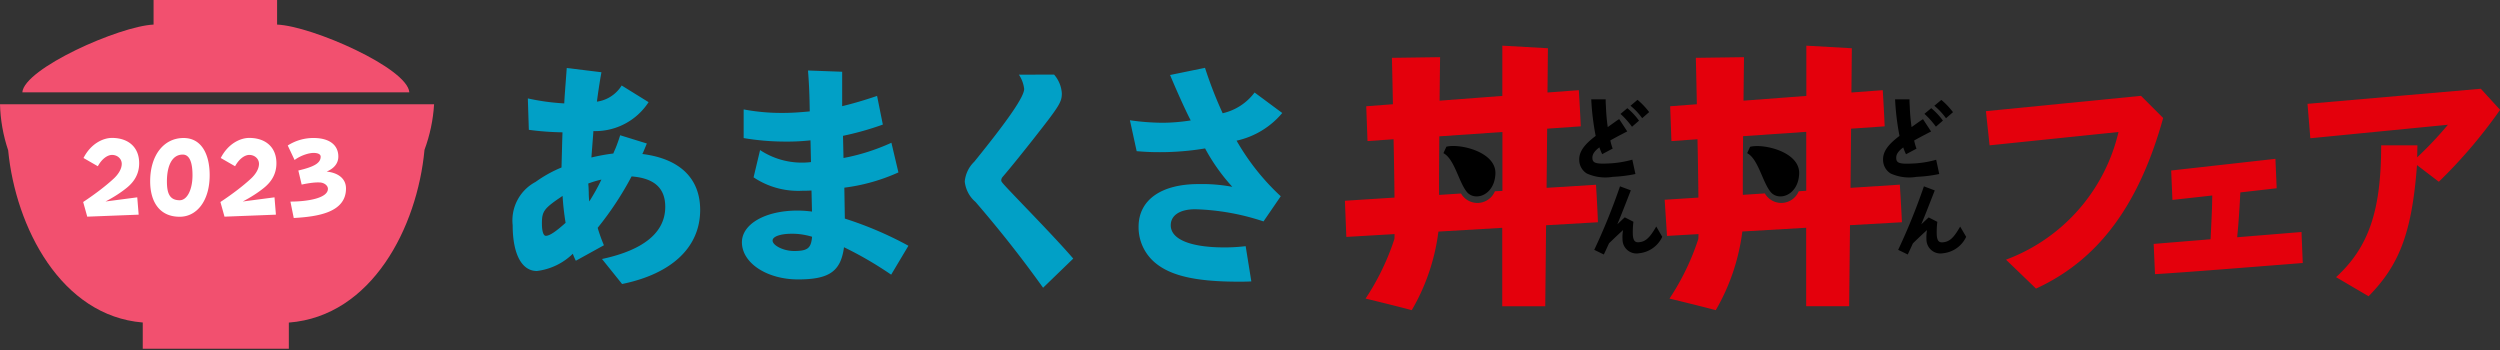 <svg xmlns="http://www.w3.org/2000/svg" xml:space="preserve" width="300" height="42"><rect width="100%" height="100%" fill="#333333" stroke="none"/><path fill="#E4000C" d="m256.92 11.5 2.66 2.66c-2.91 10.47-7.78 17.04-15.26 20.47l-3.6-3.47a21.591 21.591 0 0 0 13.5-15.32l-15.47 1.6-.44-4.1 18.61-1.84zM258.44 29.27l6.83-.56c.15-3.22.18-3.59.2-5.25l-4.78.53-.15-3.53 12.51-1.4.15 3.53-4.36.5c-.1 1.97-.2 3.53-.38 5.38l7.72-.63.15 3.72c-7.11.56-13.81 1.1-17.73 1.34l-.16-3.63zM280.33 33.26c3.91-3.59 5.41-7.94 5.41-15.82h4.35l-.03 1.44c1.31-1.23 2.54-2.53 3.69-3.91l-16.51 1.62-.34-4.13 20.8-1.81 2.31 2.53c-2.17 3.1-4.63 5.99-7.35 8.63l-2.62-2c-.6 8-2.06 11.94-5.81 15.74l-3.9-2.29z"/><path fill="#01A0C6" d="M72.24 31.08c5.03-1.08 7.59-3.2 7.59-6.26 0-2.25-1.32-3.44-4.04-3.65a38.263 38.263 0 0 1-4.07 6.17c.21.71.46 1.41.75 2.09l-3.37 1.86c-.14-.27-.26-.56-.36-.84a7.478 7.478 0 0 1-4.31 2.07c-1.83 0-2.91-2.04-2.91-5.51-.23-2.13.86-4.18 2.75-5.18.97-.7 2.01-1.28 3.11-1.73.06-2.21.09-3.53.12-4.22-1.35-.02-2.7-.12-4.04-.3l-.12-3.77c1.44.32 2.9.52 4.37.6.03-.75.12-1.82.3-4.25l4.16.51c-.21 1.17-.42 2.55-.54 3.53 1.23-.17 2.32-.89 2.97-1.94l3.23 2a7.63 7.63 0 0 1-6.62 3.47c-.09 1.23-.21 2.67-.24 3.17.87-.21 1.74-.37 2.63-.48.03-.09.12-.3.28-.66.2-.5.38-1.01.54-1.53l3.2.99-.36.87c-.05.13-.11.26-.18.39 4.5.56 6.94 2.93 6.94 6.71 0 4.46-3.37 7.66-9.37 8.89l-2.41-3zm-7.21-4.28c0 .96.18 1.5.47 1.5.45 0 1.2-.51 2.37-1.56-.17-1.07-.3-2.15-.36-3.23-2.22 1.49-2.48 1.82-2.48 3.29m5.56-4.76c.03.28.03.3.06 1.02 0 .38.02.75.06 1.12.54-.85 1.03-1.72 1.46-2.63-.54.12-1.07.28-1.59.48M106.94 32.96c-1.8-1.23-3.69-2.34-5.66-3.29-.39 2.9-1.77 3.86-5.51 3.86-3.74 0-6.74-1.97-6.74-4.46 0-2.18 2.81-3.8 6.64-3.8.59 0 1.18.04 1.77.12l-.06-2.53c-.48.03-.84.03-1.08.03-2.08.11-4.14-.45-5.87-1.61l.78-3.27c1.8 1.19 3.97 1.7 6.11 1.44l-.06-2.61c-.99.11-1.99.16-2.99.15-1.69 0-3.37-.14-5.03-.42v-3.44c1.53.29 3.08.43 4.64.42 1.08 0 1.97-.06 3.29-.18-.03-2.13-.09-3.41-.21-4.91l4.1.15v4.13c1.26-.3 2.69-.72 4.19-1.23l.69 3.44c-1.56.56-3.16 1.01-4.78 1.35l.06 2.66c1.98-.37 3.91-.99 5.75-1.83l.84 3.56c-2.06.93-4.25 1.55-6.49 1.83l.06 3.71c2.64.84 5.2 1.93 7.63 3.26l-2.07 3.47zm-9.49-4.55c-.8-.24-1.62-.37-2.46-.36-1.32 0-2.28.33-2.28.81 0 .6 1.32 1.26 2.57 1.26 1.62 0 2.03-.33 2.16-1.62l.01-.09zM126.49 8.95c.55.63.88 1.42.93 2.25 0 1.05-.28 1.5-3.41 5.48-1.23 1.56-2.54 3.2-3.65 4.5-.12.12-.2.28-.21.45 0 .21 0 .21 2.72 3.05 3.05 3.17 4.73 4.97 5.92 6.35l-3.62 3.5c-2.48-3.47-5.09-6.8-8.11-10.3-.73-.62-1.19-1.5-1.29-2.46.09-.9.49-1.74 1.14-2.36 4.1-5.06 5.99-7.81 5.99-8.74-.07-.61-.29-1.2-.63-1.71l4.22-.01zM150.16 33.77c-.69.03-1.01.03-1.53.03-4.97 0-7.99-.66-9.88-2.16a5.557 5.557 0 0 1-2.12-4.43c0-3.2 2.69-5.12 7.18-5.12 1.37-.03 2.73.08 4.07.33a22.93 22.93 0 0 1-3.27-4.61c-1.79.3-3.6.45-5.42.45-1.02 0-1.69-.03-2.79-.12l-.81-3.71c1.28.19 2.57.29 3.86.3 1.15 0 2.3-.1 3.44-.28-.48-.87-1.71-3.59-2.48-5.45l4.19-.86c.6 1.86 1.31 3.68 2.12 5.45a6.618 6.618 0 0 0 3.83-2.49l3.32 2.46a9.914 9.914 0 0 1-5.48 3.32c1.42 2.48 3.2 4.73 5.3 6.67l-2.07 3.02c-2.65-.89-5.41-1.38-8.2-1.46-1.82 0-2.93.72-2.93 1.92 0 1.69 2.36 2.66 6.46 2.66.85 0 1.69-.05 2.53-.15l.68 4.23z"/><path d="M196.25 20.88c-.89.19-1.8.3-2.71.34-1.06.18-2.14.04-3.12-.4a1.92 1.92 0 0 1-.91-1.58c-.05-.98.54-1.85 1.97-2.93-.28-1.45-.46-2.91-.53-4.39h1.73c0 .35.01.52.03.83.03.84.1 1.67.22 2.5 1-.71 1.01-.73 1.37-.96l.97 1.48c-.83.42-1.5.78-2.03 1.08.07.33.16.66.28.98l-1.26.67c-.12-.26-.28-.64-.33-.82-.62.47-.87.86-.84 1.31.02.56.42.69 1.8.63 1.01-.03 2.02-.19 2.99-.46l.37 1.72zm-.97-7.9c.53.44 1 .94 1.4 1.5l-.84.73c-.41-.56-.87-1.08-1.38-1.54l.82-.69zm1.22-1c.52.43.99.93 1.4 1.47l-.84.73c-.4-.56-.87-1.06-1.4-1.49l.84-.71zM199.47 28.42a3.44 3.44 0 0 1-2.78 1.97c-.92.17-1.79-.44-1.96-1.35-.02-.13-.03-.26-.03-.39-.02-.35.01-.7.07-1.04-.39.35-.79.72-1.69 1.59-.22.48-.36.79-.62 1.34l-1.15-.56c1.17-2.48 2.2-5.02 3.09-7.62l1.3.48c-.72 1.84-1.12 2.89-1.62 4.07.13-.12.35-.32.63-.59l.26-.24 1.04.53a10 10 0 0 0-.07 1.55c.04.68.24.94.69.91.82-.05 1.33-.51 2.12-1.89l.72 1.24zM173.56 17.62l-.35.76c1.32.68 1.84 3.47 2.81 4.65.97 1.18 3.34.42 3.43-2.2.09-2.62-4.31-3.64-5.9-3.22M232.71 20.88c-.89.19-1.8.3-2.71.34-1.06.18-2.14.04-3.12-.4a1.92 1.92 0 0 1-.91-1.58c-.05-.99.54-1.86 1.97-2.93-.28-1.45-.46-2.91-.53-4.39h1.73c0 .34.01.52.03.83.03.84.1 1.67.22 2.5 1-.71 1.01-.72 1.37-.95l.97 1.48c-.83.42-1.5.78-2.03 1.08.07.33.16.66.28.98l-1.26.67c-.13-.27-.24-.54-.33-.82-.62.47-.87.84-.84 1.31.02.56.42.69 1.8.63 1.01-.03 2.02-.18 2.99-.46l.37 1.71zm-.96-7.9c.53.44 1 .94 1.4 1.49l-.84.73c-.41-.56-.87-1.08-1.38-1.54l.82-.68zm1.21-.99c.52.43.99.93 1.4 1.47l-.84.73c-.4-.56-.87-1.06-1.4-1.5l.84-.7zM235.94 28.42a3.44 3.44 0 0 1-2.78 1.97c-.92.17-1.79-.44-1.96-1.36-.02-.13-.03-.26-.03-.38-.01-.35.01-.7.07-1.04-.39.35-.79.72-1.69 1.59-.22.48-.36.79-.62 1.34l-1.15-.56c1.17-2.48 2.2-5.03 3.09-7.62l1.3.49c-.72 1.84-1.12 2.89-1.62 4.07.13-.12.35-.32.63-.59l.26-.24 1.04.53a10 10 0 0 0-.07 1.55c.04.68.23.94.69.91.82-.05 1.33-.5 2.12-1.89l.72 1.23zM210.01 17.62l-.35.76c1.32.68 1.84 3.47 2.81 4.65.97 1.18 3.34.42 3.43-2.2s-4.31-3.63-5.89-3.21"/><path fill="#E4000C" d="m191.52 22.17-5.93.37.07-7.1 4.03-.28c-.07-1.77-.23-4.34-.23-4.34l-3.76.28.05-5.31-5.47-.31v6.03l-7.53.57c.03-2.99.06-5.22.06-5.22l-5.78.08v.01s.06 2.37.12 5.56l-3.2.24.15 4.18 3.13-.22c.05 2.42.09 4.91.11 7l-5.95.38.17 4.34 5.79-.34c-.01.26-.01.45-.02.58-.82 2.53-1.99 4.94-3.46 7.16 0 0 3.54.85 5.54 1.39 1.7-2.9 2.78-6.11 3.2-9.43l7.66-.45v9.41h5.16l.1-9.72 6.22-.36c-.06-1.84-.23-4.5-.23-4.5zm-12.13.78a2.273 2.273 0 0 1-2.97 1.23c-.46-.19-.85-.53-1.1-.96l-2.63.17c-.01-2.02.01-4.56.03-7.03l7.57-.52v7.07l-.9.04zM228.23 26.67c-.08-1.84-.25-4.5-.25-4.5v-.01l-5.92.38.07-7.1 4.03-.28c-.07-1.77-.23-4.34-.23-4.34l-3.76.28.05-5.31-5.46-.31v6.03l-7.54.57c.03-2.99.06-5.22.06-5.22l-5.78.08v.01s.06 2.37.12 5.56l-3.2.24.15 4.18 3.13-.22c.05 2.42.09 4.91.11 7l-4.05.26.28 4.34 3.78-.22c-.01.26-.01.46-.02.58-.82 2.53-1.99 4.94-3.46 7.16 0 0 3.54.85 5.55 1.39 1.69-2.9 2.77-6.11 3.19-9.44l7.66-.45v9.41h5.16l.1-9.72 6.23-.35zm-12.38-3.72a2.273 2.273 0 0 1-4.07.26l-2.64.17c-.01-2.02.01-4.56.03-7.04l7.58-.52v7.07l-.9.06z"/><path fill="#F2506F" d="M33.25 2.95V0H18.43v2.95c-4.12.19-15.53 5.27-15.75 8.13h46.44c-.21-2.91-11.7-7.96-15.87-8.13m17.69 15.03c.65-1.76 1.04-3.6 1.15-5.47H0c.05 1.88.38 3.75.98 5.53.89 9.24 6.35 19.86 16.15 20.66v3.15h17.53v-3.14c9.95-.77 15.41-11.41 16.28-20.73"/><path fill="#FFF" d="m10.47 26-.49-1.76c1.44-.95 2.77-1.97 3.69-2.83.51-.48.94-1.12.94-1.75 0-.59-.5-1.07-1.17-1.07-.48 0-1.17.39-1.7 1.36l-1.72-.99c.9-1.76 2.38-2.41 3.42-2.41 1.88 0 3.26 1.04 3.26 3.04 0 1.29-.6 2.24-1.53 2.98-.66.53-1.48 1.07-2.51 1.61l3.81-.5.17 2.08-6.17.24zM18.02 21.76c0-3.18 1.67-5.2 4.01-5.2 2.17 0 3.13 1.98 3.13 4.46 0 3.13-1.58 4.99-3.59 4.99-2.43.01-3.55-1.81-3.55-4.25zm5.08-.73c0-1.49-.33-2.48-1.17-2.48-1.34 0-1.9 1.45-1.9 3.22 0 1.44.33 2.26 1.54 2.26.9-.01 1.53-1.29 1.53-3zM26.94 26l-.49-1.76c1.44-.95 2.77-1.97 3.69-2.83.51-.48.94-1.12.94-1.75 0-.59-.5-1.07-1.17-1.07-.48 0-1.17.39-1.7 1.36l-1.72-.99c.9-1.76 2.38-2.41 3.42-2.41 1.88 0 3.26 1.04 3.26 3.04 0 1.29-.6 2.24-1.53 2.98-.66.53-1.48 1.07-2.51 1.61l3.81-.5.17 2.08-6.17.24zM34.85 24.19c2.02 0 4.5-.4 4.5-1.53 0-.41-.46-.72-.9-.76-.09 0-.18-.01-.28-.01-.5 0-1.18.09-1.97.26l-.4-1.69c1.89-.44 2.68-.89 2.68-1.66 0-.32-.39-.45-.85-.45-.6 0-1.58.32-2.28.85l-.82-1.74a5.68 5.68 0 0 1 3.1-.9c1.9 0 2.97.84 2.97 2.23 0 .84-.55 1.44-1.4 1.8 1.29.13 2.32.78 2.32 2.03 0 2.89-3.41 3.38-6.27 3.54l-.4-1.97z"/></svg>